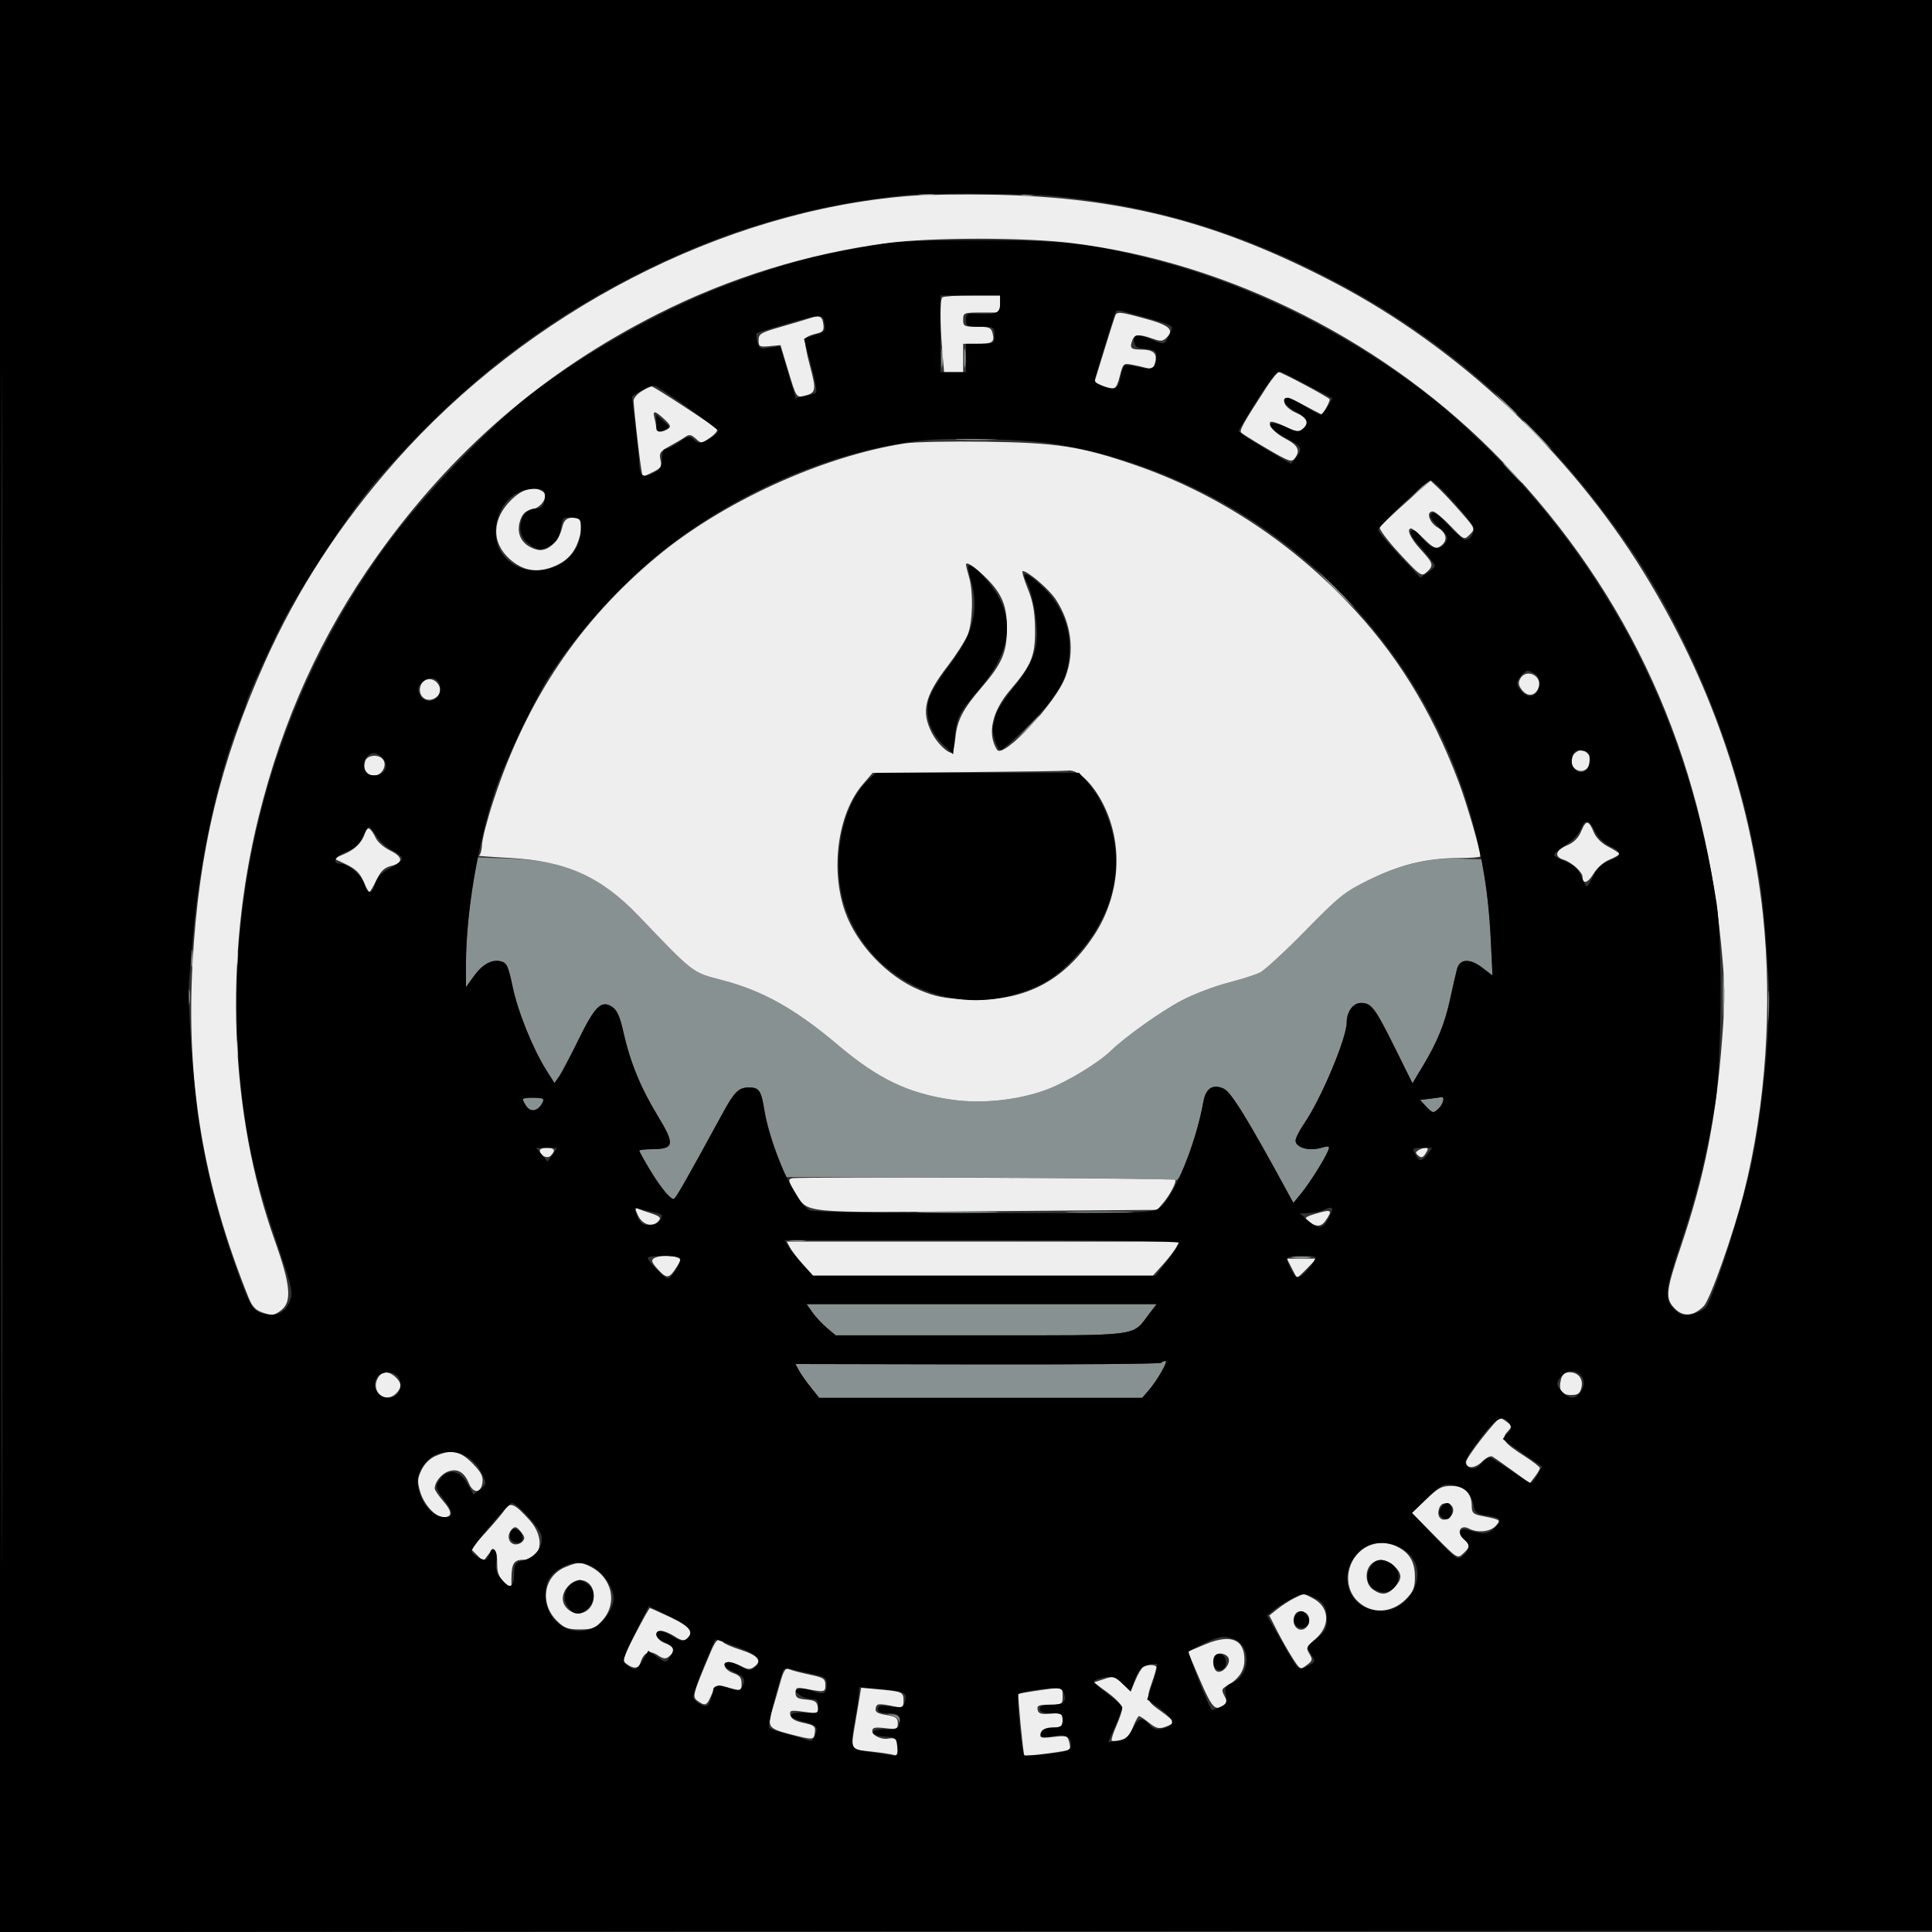 <svg xmlns="http://www.w3.org/2000/svg" width="680" height="680" viewBox="0 0 680 680" version="1.1"><rect x="0" y="0" width="680" height="680" fill="#333333" stroke="none"/><path d="M 323.750 68.706 C 324.988 68.944, 327.012 68.944, 328.250 68.706 C 329.488 68.467, 328.475 68.272, 326 68.272 C 323.525 68.272, 322.512 68.467, 323.750 68.706 M 359.762 68.707 C 361.006 68.946, 362.806 68.937, 363.762 68.687 C 364.718 68.437, 363.700 68.241, 361.500 68.252 C 359.300 68.263, 358.518 68.468, 359.762 68.707 M 331.300 126 C 331.300 129.025, 331.487 130.262, 331.716 128.750 C 331.945 127.237, 331.945 124.763, 331.716 123.250 C 331.487 121.737, 331.300 122.975, 331.300 126 M 339.300 126 C 339.300 129.025, 339.487 130.262, 339.716 128.750 C 339.945 127.237, 339.945 124.763, 339.716 123.250 C 339.487 121.737, 339.300 122.975, 339.300 126 M 529.500 142 C 531.648 144.200, 533.631 146, 533.906 146 C 534.181 146, 532.648 144.200, 530.500 142 C 528.352 139.800, 526.369 138, 526.094 138 C 525.819 138, 527.352 139.800, 529.500 142 M 540.500 153 C 543.209 155.750, 545.650 158, 545.925 158 C 546.200 158, 544.209 155.750, 541.500 153 C 538.791 150.250, 536.350 148, 536.075 148 C 535.800 148, 537.791 150.250, 540.500 153 M 337.789 154.741 C 341.248 154.937, 346.648 154.936, 349.789 154.738 C 352.930 154.540, 350.100 154.380, 343.500 154.382 C 336.900 154.384, 334.330 154.546, 337.789 154.741 M 532 166.500 C 533.866 168.425, 535.617 170, 535.892 170 C 536.167 170, 534.866 168.425, 533 166.500 C 531.134 164.575, 529.383 163, 529.108 163 C 528.833 163, 530.134 164.575, 532 166.500 M 498.946 172.750 L 495.500 176.500 499.250 173.054 C 501.313 171.158, 503 169.471, 503 169.304 C 503 168.540, 502.154 169.260, 498.946 172.750 M 469.500 207 C 473.320 210.850, 476.671 214, 476.946 214 C 477.221 214, 474.320 210.850, 470.500 207 C 466.680 203.150, 463.329 200, 463.054 200 C 462.779 200, 465.680 203.150, 469.500 207 M 361.453 256.250 L 357.500 260.500 361.750 256.547 C 365.702 252.871, 366.460 252, 365.703 252 C 365.540 252, 363.627 253.912, 361.453 256.250 M 167.103 307.147 C 165.391 315.618, 164.017 329.754, 164.008 338.988 L 164 347.476 166.564 343.873 C 169.703 339.461, 173.063 337.548, 176.262 338.351 C 178.381 338.883, 178.897 339.999, 180.451 347.405 C 182.296 356.197, 187.634 369.361, 192.394 376.858 L 195.161 381.215 196.771 378.916 C 197.657 377.651, 200.755 371.778, 203.655 365.863 C 209.427 354.091, 211.674 351.901, 215.446 354.373 C 217.162 355.497, 218.180 357.771, 219.398 363.194 C 221.788 373.843, 225.463 382.822, 231.491 392.741 C 237.630 402.842, 237.360 404.428, 229.494 404.474 C 227.026 404.488, 225.006 404.725, 225.006 405 C 225.005 405.275, 226.622 408.200, 228.598 411.500 C 232.309 417.698, 235.791 422, 237.097 422 C 237.756 422, 240.778 416.717, 254.598 391.403 C 258.488 384.278, 260.074 382.750, 263.578 382.750 C 267.207 382.750, 267.921 383.819, 269.073 390.972 C 269.632 394.446, 271.532 401.108, 273.295 405.776 L 276.500 414.263 344.760 414.475 C 382.303 414.591, 413.301 414.968, 413.645 415.312 C 415.291 416.957, 421.376 400.029, 423.562 387.723 C 424.401 382.996, 426.955 381.395, 430.769 383.205 C 433.303 384.407, 439.077 393.750, 452.362 418.146 L 455.224 423.402 458.047 419.951 C 461.062 416.265, 466.490 407.603, 467.537 404.807 C 468.095 403.315, 467.758 403.228, 464.694 404.074 C 460.569 405.213, 456 403.837, 456 401.455 C 456 400.578, 457.376 397.860, 459.058 395.415 C 464.973 386.818, 474 365.338, 474 359.859 C 474 356.078, 476.246 353, 479.006 353 C 482.681 353, 483.915 354.636, 490.992 368.891 L 497.144 381.282 500.694 375.391 C 505.927 366.706, 508.557 360.242, 510.454 351.397 C 511.385 347.053, 512.461 342.375, 512.844 341 C 513.839 337.429, 517.354 337.270, 521.717 340.598 L 525.324 343.349 524.629 329.925 C 524.246 322.541, 523.377 313.350, 522.697 309.500 L 521.460 302.500 513.857 302.210 C 503.226 301.805, 493.150 304.146, 482 309.610 C 473.243 313.902, 471.483 315.303, 459.500 327.529 C 452.350 334.824, 445.150 341.461, 443.500 342.278 C 441.850 343.094, 436.688 344.745, 432.030 345.945 C 427.371 347.146, 420.171 349.897, 416.030 352.059 C 408.816 355.825, 396.094 364.862, 390.942 369.878 C 386.620 374.087, 375.485 380.835, 368.561 383.441 C 358.675 387.162, 345.884 388.567, 335.328 387.090 C 319.781 384.915, 309.169 379.845, 294.869 367.762 C 279.794 355.023, 268.296 348.604, 253.916 344.898 C 243.641 342.250, 244.125 342.623, 224.874 322.480 C 211.480 308.464, 199.074 302.878, 179.842 302.204 L 168.184 301.795 167.103 307.147 M 67.286 337.500 C 67.294 340.250, 67.488 341.256, 67.718 339.736 C 67.947 338.216, 67.941 335.966, 67.704 334.736 C 67.467 333.506, 67.279 334.750, 67.286 337.500 M 83.252 337.500 C 83.263 339.700, 83.468 340.482, 83.707 339.238 C 83.946 337.994, 83.937 336.194, 83.687 335.238 C 83.437 334.282, 83.241 335.300, 83.252 337.500 M 606.382 350.500 C 606.384 357.100, 606.546 359.670, 606.741 356.211 C 606.937 352.752, 606.936 347.352, 606.738 344.211 C 606.540 341.070, 606.380 343.900, 606.382 350.500 M 622.349 354 C 622.349 358.675, 622.522 360.587, 622.732 358.250 C 622.943 355.913, 622.943 352.087, 622.732 349.750 C 622.522 347.413, 622.349 349.325, 622.349 354 M 66.272 351 C 66.272 353.475, 66.467 354.488, 66.706 353.250 C 66.944 352.012, 66.944 349.988, 66.706 348.750 C 66.467 347.512, 66.272 348.525, 66.272 351 M 83.272 369 C 83.272 371.475, 83.467 372.488, 83.706 371.250 C 83.944 370.012, 83.944 367.988, 83.706 366.750 C 83.467 365.512, 83.272 366.525, 83.272 369 M 184 386.937 C 184 387.311, 184.610 388.452, 185.355 389.471 C 186.899 391.583, 189.367 391.051, 190.846 388.287 C 191.712 386.670, 191.376 386.450, 187.912 386.359 C 185.760 386.303, 184 386.563, 184 386.937 M 503.143 386.731 L 499.785 387.143 502.066 389.570 C 504.202 391.843, 504.461 391.892, 506.173 390.344 C 507.973 388.714, 508.711 385.848, 507.250 386.160 C 506.837 386.248, 504.989 386.505, 503.143 386.731 M 325.250 426.747 C 331.712 426.921, 342.288 426.921, 348.750 426.747 C 355.212 426.573, 349.925 426.430, 337 426.430 C 324.075 426.430, 318.788 426.573, 325.250 426.747 M 377.250 426.746 C 382.613 426.925, 391.387 426.925, 396.750 426.746 C 402.113 426.566, 397.725 426.419, 387 426.419 C 376.275 426.419, 371.887 426.566, 377.250 426.746 M 278.264 436.718 C 279.784 436.947, 282.034 436.941, 283.264 436.704 C 284.494 436.467, 283.250 436.279, 280.500 436.286 C 277.750 436.294, 276.744 436.488, 278.264 436.718 M 455.250 442.716 C 456.762 442.945, 459.238 442.945, 460.750 442.716 C 462.262 442.487, 461.025 442.300, 458 442.300 C 454.975 442.300, 453.738 442.487, 455.250 442.716 M 285.944 461.921 C 287.088 463.528, 289.403 466.003, 291.089 467.421 L 294.153 470 345.172 470 C 402.370 470, 398.323 470.510, 404.405 462.536 L 407.102 459 345.483 459 L 283.864 459 285.944 461.921 M 408.663 479.671 C 408.294 480.039, 379.188 480.282, 343.982 480.210 L 279.972 480.079 281.148 482.289 C 281.795 483.505, 283.677 486.188, 285.330 488.250 L 288.335 492 345.174 492 L 402.013 492 404.158 489.533 C 407.253 485.974, 411.268 479, 410.223 479 C 409.734 479, 409.032 479.302, 408.663 479.671 M 313.688 603.714 C 314.892 603.938, 316.084 604.778, 316.337 605.580 C 316.628 606.505, 316.739 606.392, 316.640 605.270 C 316.538 604.122, 315.607 603.466, 313.991 603.404 C 311.939 603.324, 311.886 603.379, 313.688 603.714" stroke="none" fill="#889191" fill-rule="evenodd"/><path d="M 320 68.973 C 254.365 74.182, 185.749 109.628, 139.123 162.410 C 119.504 184.620, 104.593 207.586, 93.138 233.235 C 77.493 268.266, 70.018 299.288, 67.805 338.377 C 65.415 380.585, 71.436 416.781, 87.489 456.702 C 88.813 459.996, 89.940 461.155, 92.699 462.066 C 95.761 463.076, 96.562 462.970, 98.859 461.246 C 102.853 458.251, 102.324 452.329, 96.643 436.429 C 80.773 392.012, 78.708 337.201, 91.032 287.500 C 99.555 253.124, 113.075 223.365, 132.705 195.769 C 159.175 158.558, 191.355 130.789, 231.500 110.514 C 256.837 97.718, 284.396 89.205, 312.341 85.542 C 327.769 83.519, 360.547 83.510, 377.030 85.523 C 432.942 92.353, 488.788 120.688, 529 162.631 C 573.679 209.232, 599.208 265.501, 605.711 331.710 C 607.188 346.746, 607.243 351.021, 606.146 365.541 C 604.019 393.711, 599.997 413.938, 591.546 438.958 C 586.271 454.576, 586.036 457.127, 589.550 460.641 C 592.525 463.616, 596.111 463.278, 599.670 459.689 C 601.934 457.405, 610.295 433.732, 613.864 419.500 C 621.485 389.116, 623.881 354.035, 620.514 322.132 C 616.112 280.418, 601.686 239.024, 578.395 201.273 C 552.285 158.952, 513.174 122.285, 470 99.651 C 429.334 78.332, 395.169 69.475, 350 68.542 C 339.275 68.321, 325.775 68.514, 320 68.973 M 331.667 104.667 C 330.822 105.512, 330.813 113.488, 331.647 123.349 L 332.293 131 335.647 131 L 339 131 339 126 L 339 121 343.941 121 C 349.366 121, 350.184 120.420, 349.335 117.174 C 348.849 115.316, 348.056 115, 343.883 115 C 339.341 115, 339 114.825, 339 112.500 C 339 110.090, 339.233 110, 345.500 110 L 352 110 352 107 L 352 104 342.167 104 C 336.758 104, 332.033 104.300, 331.667 104.667 M 392.458 111.250 C 392.195 111.938, 390.452 117.450, 388.586 123.500 L 385.192 134.500 387.846 135.705 C 392.138 137.653, 392.909 137.247, 394.131 132.393 C 395.249 127.954, 395.405 127.806, 398.396 128.354 C 400.103 128.666, 402.492 129.212, 403.705 129.566 C 405.510 130.093, 406.033 129.718, 406.590 127.497 C 407.403 124.259, 405.948 123.037, 401.250 123.015 C 397.955 123, 397.515 122.428, 398.607 119.582 C 399.334 117.688, 401.217 117.587, 405.689 119.204 C 408.511 120.225, 409.268 120.160, 410.647 118.782 C 413.365 116.064, 411.575 114.471, 403.232 112.185 C 393.970 109.647, 393.101 109.571, 392.458 111.250 M 285 112.005 C 283.625 112.466, 279.012 113.844, 274.750 115.067 C 267.787 117.065, 267 117.541, 267 119.751 C 267 122.001, 267.327 122.179, 270.855 121.842 L 274.711 121.475 277.489 130.723 C 280.190 139.715, 280.340 139.954, 282.884 139.356 C 287.266 138.327, 287.426 137.528, 285.037 128.639 C 283.788 123.991, 283.049 119.730, 283.395 119.171 C 283.740 118.611, 285.394 117.853, 287.069 117.485 C 289.623 116.924, 290.065 116.399, 289.808 114.235 C 289.454 111.271, 288.504 110.830, 285 112.005 M 445.794 136.250 C 437.440 149.150, 436.124 151.524, 436.895 152.295 C 437.347 152.747, 441.493 155.327, 446.108 158.028 C 453.789 162.522, 454.608 162.794, 455.779 161.238 C 457.748 158.621, 456.836 156.692, 452.586 154.486 C 448.658 152.448, 446.073 149.594, 447.164 148.502 C 447.491 148.176, 449.811 148.906, 452.321 150.125 C 456.114 151.968, 457.146 152.124, 458.442 151.048 C 460.948 148.968, 460.256 147.005, 456.456 145.417 C 452.961 143.957, 451.104 141.562, 452.436 140.231 C 452.811 139.855, 455.642 140.887, 458.725 142.524 C 461.809 144.161, 464.630 145.624, 464.994 145.776 C 465.544 146.005, 468 141.730, 468 140.544 C 468 139.989, 451.146 131, 450.107 131 C 449.605 131, 447.664 133.363, 445.794 136.250 M 225.750 137.758 C 224.238 138.696, 223.004 140.147, 223.008 140.982 C 223.019 143.030, 224.851 159.589, 225.576 164.196 L 226.158 167.892 229.614 166.244 C 232.629 164.807, 232.993 164.246, 232.468 161.853 C 231.939 159.447, 232.335 158.855, 235.683 157.044 C 237.782 155.908, 240.261 154.440, 241.191 153.782 C 242.558 152.814, 243.269 152.933, 244.888 154.398 C 246.830 156.156, 246.990 156.143, 250.023 153.983 C 251.745 152.757, 252.782 151.421, 252.327 151.014 C 250.178 149.091, 230.126 136.003, 229.365 136.027 C 228.889 136.041, 227.262 136.820, 225.750 137.758 M 230.370 147.250 C 230.701 148.488, 230.979 150.063, 230.986 150.750 C 231.003 152.231, 232.900 152.353, 235 151.010 C 236.265 150.200, 236.077 149.655, 233.794 147.525 C 230.454 144.409, 229.590 144.339, 230.370 147.250 M 318.529 156.056 C 289.458 160.569, 254.275 176.642, 231.057 196.018 C 203.809 218.755, 185.446 246.154, 173.784 281.468 C 171.598 288.086, 169.740 295.185, 169.655 297.244 C 169.570 299.304, 169.050 301.066, 168.500 301.161 C 167.950 301.256, 172.900 301.627, 179.500 301.984 C 199.389 303.062, 211.580 308.569, 224.874 322.480 C 244.125 342.623, 243.641 342.250, 253.916 344.898 C 268.296 348.604, 279.794 355.023, 294.869 367.762 C 309.169 379.845, 319.781 384.915, 335.328 387.090 C 345.884 388.567, 358.675 387.162, 368.561 383.441 C 375.485 380.835, 386.620 374.087, 390.942 369.878 C 396.094 364.862, 408.816 355.825, 416.030 352.059 C 420.171 349.897, 427.371 347.146, 432.030 345.945 C 436.688 344.745, 441.850 343.094, 443.500 342.278 C 445.150 341.461, 452.350 334.824, 459.500 327.529 C 471.484 315.302, 473.242 313.902, 482 309.611 C 492.853 304.293, 502.116 302.042, 513.250 302.017 C 517.513 302.008, 521 301.737, 521 301.417 C 521 299.048, 516.268 282.787, 513.312 275 C 503.639 249.514, 491.330 229.705, 473.906 211.580 C 452.785 189.609, 427.152 173.137, 399.159 163.547 C 380.380 157.113, 372.147 155.837, 347 155.464 C 334.625 155.280, 321.813 155.547, 318.529 156.056 M 494.848 176.837 C 490.089 181.052, 485.957 185.020, 485.665 185.656 C 485.373 186.292, 488.536 190.473, 492.693 194.948 C 499.921 202.729, 500.332 203.009, 502.125 201.387 C 504.733 199.027, 504.543 198.313, 500 193.384 C 496.392 189.470, 494.845 186, 496.708 186 C 497.097 186, 499.134 187.678, 501.234 189.728 C 504.349 192.771, 505.369 193.258, 506.776 192.376 C 509.696 190.546, 509.377 187.654, 506.038 185.682 C 502.991 183.882, 501.807 180, 504.305 180 C 505.023 180, 507.794 182.279, 510.463 185.064 C 515.315 190.126, 515.317 190.127, 517.314 188.130 C 519.312 186.133, 519.311 186.130, 514.250 180.316 C 511.466 177.117, 507.908 173.302, 506.344 171.837 L 503.500 169.175 494.848 176.837 M 180.153 175.750 C 173.076 182.500, 172.815 190.996, 179.503 196.868 C 184.060 200.869, 188.832 201.718, 194.532 199.541 C 199.705 197.565, 202.564 194.333, 204.063 188.765 C 205.462 183.570, 204.716 181.783, 201.313 182.183 C 199.161 182.436, 198.443 183.208, 197.762 186 C 196.589 190.811, 192.511 194.345, 189.115 193.493 C 183.769 192.151, 181.409 187.993, 183.154 182.990 C 183.938 180.739, 185.033 179.743, 187.201 179.310 C 190.797 178.591, 193.256 174.407, 190.943 172.944 C 187.864 170.996, 184.115 171.971, 180.153 175.750 M 340 198.721 C 340 199.157, 340.471 201.085, 341.047 203.007 C 342.646 208.343, 342.397 219.115, 340.573 223.479 C 339.692 225.589, 336.530 230.507, 333.548 234.408 C 325.403 245.061, 324.137 250.428, 327.987 257.974 C 329.759 261.448, 333.346 265, 335.083 265 C 335.433 265, 335.976 262.517, 336.290 259.482 C 336.917 253.405, 338.972 249.520, 345.696 241.700 C 352.620 233.647, 354.359 229.619, 354.416 221.500 C 354.474 213.368, 352.755 209.093, 347.184 203.508 C 343.277 199.591, 340 197.408, 340 198.721 M 361.712 207.140 C 363.588 211.783, 364.219 215.257, 364.300 221.390 C 364.425 230.757, 363.048 234.149, 355.608 242.803 C 349.157 250.307, 347.375 258.311, 350.913 263.895 C 353.033 267.240, 371.533 247.538, 375.017 238.224 C 378.364 229.280, 377.094 219.274, 371.549 210.895 C 369.202 207.348, 361.771 201, 359.966 201 C 359.563 201, 360.348 203.763, 361.712 207.140 M 535.050 238.907 C 534.278 240.349, 534.455 241.340, 535.773 242.968 C 537.780 245.447, 540.577 244.909, 541.545 241.860 C 542.853 237.736, 537.081 235.112, 535.050 238.907 M 148.079 241.250 C 146.893 244.364, 149.373 247.167, 152.344 246.070 C 154.892 245.130, 155.651 242.490, 153.960 240.452 C 152.154 238.276, 149.051 238.697, 148.079 241.250 M 554.200 265.200 C 552.399 267.001, 552.754 269.798, 554.931 270.963 C 558.327 272.781, 561.562 267.962, 558.800 265.200 C 558.140 264.540, 557.105 264, 556.500 264 C 555.895 264, 554.860 264.540, 554.200 265.200 M 128.545 267.859 C 127.626 270.755, 128.977 273, 131.639 273 C 134.420 273, 136.423 269.311, 134.762 267.250 C 133.219 265.334, 129.222 265.726, 128.545 267.859 M 340.817 271.749 L 307.133 272.026 303.575 276.184 C 294.875 286.347, 292.178 306.126, 297.468 320.957 C 301.554 332.413, 312.250 343.677, 323.546 348.420 C 329.243 350.811, 332.330 351.419, 340.620 351.778 C 360.266 352.630, 374.029 345.711, 384.840 329.548 C 393.524 316.564, 395.386 300.185, 389.760 286.258 C 386.160 277.344, 379.851 270.533, 375.846 271.236 C 375.106 271.366, 359.342 271.597, 340.817 271.749 M 556.566 292.496 C 555.536 294.961, 553.973 296.531, 551.536 297.549 C 547.517 299.229, 546.922 301.538, 550.250 302.548 C 553.070 303.403, 557 306.936, 557 308.615 C 557 311.359, 558.907 310.824, 560.847 307.535 C 562.022 305.543, 564.399 303.442, 566.445 302.588 C 568.400 301.771, 570 300.863, 570 300.571 C 570 300.279, 568.264 299.155, 566.143 298.073 C 563.798 296.876, 561.787 294.901, 561.013 293.031 C 559.170 288.581, 558.248 288.470, 556.566 292.496 M 128.481 293.149 C 127.449 296.531, 125.048 298.949, 121.020 300.664 L 117.500 302.163 121.902 304.264 C 125.164 305.821, 126.718 307.351, 127.902 310.172 C 128.781 312.266, 129.725 313.968, 130 313.954 C 130.275 313.939, 131.400 312.045, 132.500 309.743 C 134.027 306.549, 135.269 305.368, 137.750 304.751 C 142.053 303.681, 141.862 301.587, 137.258 299.332 C 135.200 298.325, 133.002 296.450, 132.374 295.166 C 130.418 291.168, 129.268 290.572, 128.481 293.149 M 190 404.878 C 190 406.713, 192.598 408.002, 193.824 406.776 C 195.665 404.935, 195.219 404, 192.500 404 C 191.125 404, 190 404.395, 190 404.878 M 499.203 404.854 C 498.145 405.525, 498.152 405.881, 499.244 406.787 C 500.264 407.634, 500.872 407.435, 501.800 405.949 C 502.764 404.405, 502.756 404.003, 501.758 404.015 C 501.066 404.024, 499.916 404.401, 499.203 404.854 M 278.812 414.718 C 277.322 415.075, 277.431 415.632, 279.737 419.449 C 284.453 427.257, 280.282 426.835, 347.405 426.308 L 407.310 425.838 409.176 423.669 C 411.758 420.665, 414.259 415.925, 413.605 415.271 C 412.980 414.647, 281.365 414.107, 278.812 414.718 M 224.615 427.931 C 226.269 431.247, 229.845 432.097, 231.870 429.656 C 232.753 428.592, 232.206 428.058, 229.243 427.091 C 227.184 426.420, 224.956 425.643, 224.292 425.366 C 223.474 425.024, 223.578 425.852, 224.615 427.931 M 462.601 427.331 C 459.502 428.266, 458.989 428.732, 460.101 429.599 C 463.048 431.896, 464.931 431.937, 466.473 429.736 C 469.252 425.768, 468.770 425.469, 462.601 427.331 M 278.047 439.088 C 278.662 440.237, 280.755 442.937, 282.699 445.088 L 286.233 449 346 449 L 405.767 449 409.301 445.088 C 411.245 442.937, 413.338 440.237, 413.953 439.088 L 415.070 437 346 437 L 276.930 437 278.047 439.088 M 230.149 442.887 C 229.089 443.559, 229.412 444.416, 231.649 446.872 C 234.682 450.202, 235.551 450.066, 238.236 445.843 C 239.739 443.478, 239.755 443.120, 238.381 442.593 C 236.145 441.735, 231.717 441.893, 230.149 442.887 M 454.601 446.250 C 455.511 448.038, 456.340 449.606, 456.446 449.735 C 456.551 449.864, 458.157 448.402, 460.015 446.485 L 463.392 443 458.170 443 L 452.949 443 454.601 446.250 M 132.932 485.126 C 130.395 489.867, 135.678 494.179, 139.429 490.429 C 141.489 488.368, 141.414 486.684, 139.171 484.655 C 136.677 482.398, 134.297 482.577, 132.932 485.126 M 549.411 485.498 C 548.462 489.281, 549.568 491, 552.950 491 C 555.333 491, 556.094 490.475, 556.593 488.487 C 557.373 485.377, 555.555 483, 552.397 483 C 550.715 483, 549.858 483.717, 549.411 485.498 M 521.657 506.150 C 518.546 510.082, 516 513.859, 516 514.543 C 516 517.020, 519.111 516.980, 521.620 514.471 C 523.036 513.055, 524.645 512.272, 525.315 512.674 C 525.967 513.066, 529.191 515.334, 532.480 517.715 L 538.459 522.043 540.207 519.771 C 541.169 518.522, 541.966 517.157, 541.978 516.738 C 541.990 516.318, 539.618 514.451, 536.707 512.589 C 529.216 507.797, 528.265 506.470, 530.531 503.965 C 532.277 502.037, 532.273 501.918, 530.419 500.516 C 529.364 499.717, 528.233 499.049, 527.907 499.032 C 527.581 499.014, 524.768 502.217, 521.657 506.150 M 153.259 512.487 C 151.291 513.343, 149.358 515.278, 148.340 517.413 C 146.903 520.428, 146.841 521.524, 147.907 525.083 C 149.271 529.637, 153.273 534, 156.087 534 C 159.243 534, 159.240 532.037, 156.077 528.435 C 154.385 526.508, 153 524.466, 153 523.899 C 153 521.725, 155.225 518.865, 157.626 517.952 C 160.901 516.707, 163.370 518.064, 165.003 522.008 C 166.585 525.826, 169.366 525.645, 169.821 521.695 C 170.068 519.546, 169.235 518, 166.189 514.953 C 161.840 510.604, 158.886 510.041, 153.259 512.487 M 501.923 527.750 L 496.994 532.500 504.975 540.595 C 512.869 548.601, 512.978 548.669, 514.978 546.806 C 517.499 544.458, 517.502 543.764, 515.004 541.503 C 512.469 539.210, 514.088 536.442, 517.039 538.021 C 519.992 539.601, 524.555 539.149, 526.418 537.091 C 528.353 534.952, 528.298 534.914, 521.250 533.495 C 518.548 532.951, 518 532.386, 518 530.143 C 518 525.565, 515.439 523, 510.869 523 C 507.434 523, 506.136 523.689, 501.923 527.750 M 177.707 531.324 C 176.884 532.581, 173.842 536.201, 170.947 539.368 L 165.683 545.127 167.886 547.314 L 170.088 549.500 171.833 547.205 C 174.057 544.277, 175 545.256, 175 550.492 C 175 553.636, 175.611 555.225, 177.500 557 L 180 559.349 180 555.756 C 180 550.476, 180.863 549, 183.952 549 C 190.741 549, 192.052 541.277, 186.336 534.950 C 181.132 529.190, 179.543 528.522, 177.707 531.324 M 506.487 531.042 C 505.571 533.928, 507.455 535.833, 509.778 534.369 C 512.249 532.810, 511.972 529.567, 509.336 529.192 C 507.839 528.978, 506.961 529.549, 506.487 531.042 M 180.250 538.150 C 178.478 539.922, 178.701 542.671, 180.678 543.430 C 181.600 543.784, 182.971 543.458, 183.724 542.705 C 184.882 541.546, 184.816 540.995, 183.296 539.118 C 181.859 537.343, 181.250 537.150, 180.250 538.150 M 480.893 544.497 C 473.955 548.268, 472.305 558.032, 477.695 563.422 C 482.501 568.228, 489.868 567.938, 494.948 562.742 C 497.454 560.179, 498 558.799, 498 555.033 C 498 549.830, 496.198 546.671, 491.989 544.494 C 488.405 542.641, 484.306 542.642, 480.893 544.497 M 482.571 550.571 C 480.239 552.904, 480.583 557.595, 483.223 559.443 C 486.291 561.593, 488.281 561.395, 490.826 558.686 C 493.605 555.727, 493.571 553.885, 490.686 551.174 C 487.960 548.614, 484.767 548.376, 482.571 550.571 M 198.949 551.579 C 191.339 554.743, 189.817 564.278, 195.945 570.407 C 198.588 573.050, 199.775 573.500, 204.101 573.500 C 208.556 573.500, 209.515 573.108, 212.082 570.234 C 217.435 564.243, 215.486 555.371, 207.961 551.480 C 204.481 549.680, 203.490 549.691, 198.949 551.579 M 200.039 558.189 C 197.509 560.904, 197.425 564.170, 199.829 566.345 C 203.614 569.770, 209 567.067, 209 561.743 C 209 556.367, 203.696 554.263, 200.039 558.189 M 455.500 562.531 C 453.850 563.347, 451.209 565.047, 449.632 566.308 L 446.764 568.600 449.378 573.759 C 450.816 576.597, 453.259 580.916, 454.807 583.357 C 457.587 587.741, 457.649 587.773, 459.921 586.060 C 461.984 584.504, 462.080 584.095, 460.860 582.084 C 459.613 580.028, 459.768 579.615, 462.737 577.108 C 468.409 572.320, 468.081 565.645, 462.020 562.510 C 458.541 560.711, 459.179 560.709, 455.500 562.531 M 223.564 575.189 C 219.093 583.808, 218.909 584.460, 220.590 585.689 C 223.101 587.526, 224.763 587.322, 225.471 585.090 C 226.597 581.544, 228.600 580.692, 231.438 582.551 C 233.513 583.911, 234.299 583.997, 235.505 582.996 C 237.796 581.095, 237.300 579.552, 234 578.306 C 230.771 577.087, 229.872 573.996, 232.750 574.007 C 233.713 574.010, 235.829 574.889, 237.454 575.960 C 239.623 577.390, 240.751 577.621, 241.704 576.831 C 244.471 574.534, 242.946 572.493, 236.041 569.250 C 232.236 567.462, 228.944 566, 228.727 566 C 228.509 566, 226.186 570.135, 223.564 575.189 M 455.483 569.053 C 454.502 572.146, 457.260 574.859, 459.498 573.002 C 461.724 571.154, 461.007 567.572, 458.336 567.192 C 456.836 566.978, 455.960 567.550, 455.483 569.053 M 424.302 578.716 L 418.103 581.311 419.409 584.405 C 426.780 601.871, 427.189 602.433, 430.853 600.112 C 431.955 599.414, 431.974 598.820, 430.957 596.920 C 429.883 594.912, 429.965 594.441, 431.545 593.543 C 435.974 591.028, 438 588.096, 438 584.200 C 438 576.943, 433.164 575.006, 424.302 578.716 M 250.434 580.750 C 243.720 596.562, 243.546 597.195, 245.527 598.644 C 248.249 600.634, 248.816 600.375, 250.485 596.383 C 251.751 593.352, 252.361 592.867, 254.248 593.391 C 261.268 595.339, 261 595.372, 261 592.556 C 261 590.499, 260.320 589.659, 258 588.850 C 254.882 587.763, 253.841 585, 256.550 585 C 257.402 585, 259.367 585.656, 260.917 586.457 C 263.259 587.668, 264.038 587.693, 265.530 586.602 C 268.335 584.551, 266.722 582.593, 260.649 580.679 C 257.580 579.711, 254.801 578.487, 254.475 577.960 C 253.336 576.116, 252.015 577.028, 250.434 580.750 M 427.667 582.667 C 426.461 583.872, 426.971 587.775, 428.406 588.326 C 430.315 589.058, 433.202 585.690, 432.417 583.645 C 431.786 582, 428.923 581.410, 427.667 582.667 M 402.362 586.765 C 401.737 587.169, 400.490 589.263, 399.593 591.419 L 397.961 595.337 395.066 592.563 C 392.367 589.977, 391.926 589.869, 388.570 590.977 L 384.970 592.165 389.970 595.833 C 392.720 597.850, 394.976 600.230, 394.985 601.123 C 394.993 602.015, 394.062 604.865, 392.916 607.456 C 391.770 610.047, 391.042 612.376, 391.298 612.632 C 391.555 612.888, 393.004 612.786, 394.518 612.406 C 396.500 611.909, 397.698 610.633, 398.788 607.857 C 399.622 605.736, 400.573 604.002, 400.902 604.005 C 401.231 604.008, 402.833 605.076, 404.461 606.379 C 406.922 608.348, 407.894 608.584, 410.211 607.777 C 411.745 607.242, 413 606.485, 413 606.095 C 413 605.704, 410.975 603.958, 408.500 602.213 C 403.516 598.700, 403.343 598.112, 405.500 592 C 406.325 589.662, 407 587.355, 407 586.874 C 407 585.816, 403.943 585.745, 402.362 586.765 M 274.485 592.663 C 273.594 595.874, 272.445 599.805, 271.932 601.399 C 269.927 607.637, 270.433 608.411, 277.750 610.296 C 286.370 612.517, 286.443 612.512, 286.802 609.684 C 287.064 607.614, 286.548 607.189, 282.815 606.401 C 279.871 605.780, 278.415 604.915, 278.169 603.642 C 277.845 601.957, 278.288 601.852, 282.989 602.499 C 288.020 603.190, 288.157 603.144, 287.833 600.855 C 287.561 598.929, 286.817 598.443, 283.750 598.190 C 280.724 597.939, 280 597.480, 280 595.809 C 280 594.014, 280.432 593.820, 283.250 594.352 C 290.278 595.679, 290.500 595.639, 290.500 593.041 C 290.500 590.868, 289.861 590.447, 285 589.421 C 281.975 588.782, 278.736 587.937, 277.803 587.543 C 276.403 586.952, 275.823 587.848, 274.485 592.663 M 302.558 597.270 C 302.269 599.046, 301.575 603.170, 301.016 606.434 C 299.368 616.055, 299.156 615.677, 306.674 616.482 C 310.345 616.875, 313.945 617.425, 314.674 617.705 C 315.600 618.060, 316 617.276, 316 615.107 C 316 612.250, 315.130 611.449, 312.564 611.943 C 310.323 612.375, 307 610.827, 307 609.351 C 307 608.033, 307.819 607.832, 311.500 608.247 C 315.650 608.715, 316 608.579, 316 606.505 C 316 604.648, 315.291 604.142, 311.931 603.605 C 308.781 603.101, 307.943 602.564, 308.219 601.227 C 308.574 599.512, 309.104 599.471, 315.250 600.684 C 317.694 601.167, 318 600.932, 318 598.582 C 318 595.532, 317.628 595.362, 309.292 594.604 L 303.083 594.039 302.558 597.270 M 364.601 595.105 C 361.356 595.578, 358.591 596.086, 358.457 596.233 C 358.123 596.598, 360.133 617.412, 360.545 617.854 C 360.938 618.276, 376.002 616.331, 376.545 615.788 C 376.752 615.582, 376.647 614.365, 376.312 613.085 C 375.750 610.937, 375.322 610.802, 370.786 611.339 C 366.510 611.845, 365.911 611.698, 366.193 610.211 C 366.416 609.032, 367.679 608.404, 370.258 608.190 C 373.511 607.920, 374 607.549, 374 605.354 C 374 602.998, 373.715 602.851, 369.772 603.164 C 366.379 603.434, 365.475 603.154, 365.198 601.750 C 364.910 600.288, 365.606 600, 369.427 600 C 373.841 600, 374 599.896, 374 597 C 374 593.667, 374.191 593.705, 364.601 595.105" stroke="none" fill="#eee" fill-rule="evenodd"/><path d="M -0 340.001 L -0 680.003 340.250 679.751 L 680.500 679.500 680.751 339.750 L 681.003 0 340.501 0 L 0 0 -0 340.001 M 0.494 340.500 C 0.494 527.500, 0.609 604.149, 0.750 510.831 C 0.891 417.513, 0.891 264.513, 0.750 170.831 C 0.609 77.149, 0.494 153.500, 0.494 340.500 M 319 68.662 C 287.065 71.786, 256.639 80.521, 227.500 94.931 C 190.388 113.285, 162.031 135.466, 132.441 169.290 C 123.951 178.995, 106.184 205.851, 99.223 219.500 C 95.430 226.938, 87 245.475, 87 246.377 C 87 246.743, 85.461 250.982, 83.580 255.796 C 76.657 273.511, 70.161 303.737, 68.060 328 C 67.465 334.875, 66.789 342.525, 66.559 345 C 65.898 352.074, 67.907 381.228, 70.016 395.174 C 72.465 411.374, 76.783 428.438, 82.537 444.659 C 88.013 460.097, 88.999 461.722, 93.387 462.545 C 97.703 463.354, 100.374 461.924, 102.035 457.916 C 103.249 454.985, 102.933 453.547, 97.696 438.128 C 91.933 421.163, 89.066 410.572, 87.101 399 C 74.800 326.540, 92.523 251.393, 135.919 192 C 148.458 174.840, 171.604 150.631, 186.511 139.087 C 206.446 123.648, 234.314 108.137, 257.365 99.648 C 274.932 93.178, 285.089 90.365, 301.973 87.291 C 315.250 84.875, 318.824 84.641, 343.500 84.574 C 373.944 84.491, 383.736 85.574, 406.846 91.579 C 441.553 100.599, 477.189 118.617, 505.979 141.702 C 510.642 145.441, 519.494 153.587, 525.650 159.805 C 568.405 202.986, 594.599 255.745, 604.190 318 C 606.260 331.432, 605.941 374.762, 603.672 388.500 C 600.656 406.758, 597.261 420.515, 591.588 437.458 C 585.824 454.674, 585.594 457.330, 589.546 461.043 C 591.402 462.787, 592.597 463.111, 595.307 462.602 C 597.187 462.249, 599.438 461.174, 600.309 460.211 C 603.080 457.149, 613.823 422.992, 616.923 407.386 C 620.671 388.523, 623.356 358.919, 622.537 345.500 C 620.841 317.706, 619.923 310.274, 615.926 292 C 608.199 256.670, 591.691 218.484, 572.046 190.500 C 543.547 149.902, 509.101 119.307, 468.010 98.094 C 435.654 81.391, 405.949 72.477, 371.144 69.027 C 361.665 68.087, 327.335 67.847, 319 68.662 M 331 117.500 L 331 131 335.500 131 L 340 131 340 126 L 340 121 345 121 C 349.889 121, 350 120.933, 350 118 C 350 115.067, 349.889 115, 345 115 C 340.386 115, 340 114.814, 340 112.595 C 340 110.396, 340.364 110.209, 344.250 110.422 C 350.686 110.773, 352 110.173, 352 106.883 L 352 104 341.500 104 L 331 104 331 117.500 M 392.713 109.709 C 392.346 110.346, 387.512 125.853, 385.402 133.160 C 385.056 134.359, 385.899 135.142, 388.442 135.981 C 392.785 137.414, 393.600 136.946, 394.425 132.546 C 394.784 130.634, 395.425 128.856, 395.849 128.593 C 396.273 128.331, 398.551 128.606, 400.910 129.205 C 405.625 130.402, 406.955 129.549, 406.985 125.310 C 406.997 123.499, 406.353 123.067, 403.250 122.810 C 400.238 122.561, 399.437 122.057, 399.180 120.250 C 398.799 117.566, 400.284 117.385, 405.346 119.500 C 409.965 121.430, 409.692 121.497, 411.506 117.987 C 413.035 115.031, 413.012 114.955, 410.282 113.913 C 408.752 113.329, 405.037 112.209, 402.028 111.423 C 399.018 110.637, 395.793 109.752, 394.862 109.456 C 393.930 109.160, 392.963 109.274, 392.713 109.709 M 276.647 114.042 C 271.228 115.598, 266.594 117.073, 266.349 117.318 C 266.103 117.563, 266.198 118.940, 266.558 120.377 C 267.155 122.754, 267.547 122.936, 270.900 122.400 L 274.587 121.810 277.331 130.977 L 280.074 140.143 283.287 139.466 C 285.054 139.094, 286.824 138.491, 287.219 138.126 C 287.614 137.761, 286.827 133.424, 285.469 128.488 C 284.111 123.552, 283 119.416, 283 119.297 C 283 119.178, 284.715 118.566, 286.812 117.938 C 290.258 116.906, 290.583 116.518, 290.198 113.898 C 289.681 110.374, 289.404 110.377, 276.647 114.042 M 442.634 140.546 C 438.985 146.257, 436 151.287, 436 151.725 C 436 152.163, 440.134 154.937, 445.186 157.890 L 454.372 163.259 456.219 160.978 C 458.681 157.938, 458.252 157.139, 452.523 154.091 C 444.806 149.986, 445.602 146.935, 453.418 150.662 C 456.283 152.028, 457.180 152.096, 458.452 151.040 C 460.943 148.973, 460.269 147.279, 456 144.880 C 452.130 142.705, 450.636 140, 453.304 140 C 454.022 140, 456.737 141.350, 459.339 143 C 461.941 144.650, 464.407 146, 464.819 146 C 465.231 146, 466.338 144.698, 467.277 143.108 L 468.986 140.215 460.743 135.858 C 456.209 133.461, 451.773 131.199, 450.884 130.832 C 449.642 130.318, 447.734 132.566, 442.634 140.546 M 225.937 137.337 L 222.417 139.500 223.642 150 C 224.316 155.775, 224.904 161.625, 224.949 163 C 225.096 167.512, 226.322 168.402, 229.867 166.569 C 232.466 165.225, 233 164.356, 233 161.474 C 233 159.321, 233.486 158, 234.278 158 C 234.981 158, 237.119 156.919, 239.028 155.599 C 242.235 153.381, 242.637 153.320, 244.300 154.799 C 245.956 156.272, 246.380 156.250, 249.576 154.529 C 251.488 153.499, 252.891 152.173, 252.694 151.582 C 252.383 150.648, 235.171 138.303, 230.978 136.007 C 229.988 135.465, 228.228 135.929, 225.937 137.337 M 231 149.007 C 231 152.122, 231.316 152.327, 234.296 151.150 C 235.931 150.505, 235.863 150.242, 233.546 148.227 L 231 146.013 231 149.007 M 324.254 155.057 C 295.079 158.372, 263.320 171.382, 237.500 190.595 C 222.002 202.127, 206.661 218.345, 194.732 235.807 C 189.236 243.853, 177.603 268.057, 174.109 278.717 C 168.192 296.770, 164 321.850, 164 339.199 L 164 347.476 166.564 343.873 C 169.703 339.461, 173.063 337.548, 176.262 338.351 C 178.381 338.883, 178.897 339.999, 180.451 347.405 C 182.296 356.197, 187.634 369.361, 192.394 376.858 L 195.161 381.215 196.771 378.916 C 197.657 377.651, 200.755 371.778, 203.655 365.863 C 209.427 354.091, 211.674 351.901, 215.446 354.373 C 217.162 355.497, 218.180 357.771, 219.398 363.194 C 221.788 373.843, 225.463 382.822, 231.491 392.741 C 237.630 402.842, 237.360 404.428, 229.494 404.474 C 227.026 404.488, 225.006 404.725, 225.006 405 C 225.005 405.275, 226.622 408.200, 228.598 411.500 C 232.309 417.698, 235.791 422, 237.097 422 C 237.756 422, 240.778 416.717, 254.598 391.403 C 258.488 384.278, 260.074 382.750, 263.578 382.750 C 267.209 382.750, 267.921 383.818, 269.078 391.007 C 271.167 403.975, 279.946 423.295, 284.972 425.985 C 286.194 426.639, 308.006 427, 346.299 427 C 404.694 427, 405.776 426.964, 408.336 424.951 C 413.319 421.031, 420.966 402.334, 423.562 387.723 C 424.401 382.996, 426.955 381.395, 430.769 383.205 C 433.303 384.407, 439.077 393.750, 452.362 418.146 L 455.224 423.402 458.047 419.951 C 461.062 416.265, 466.490 407.603, 467.537 404.807 C 468.095 403.315, 467.758 403.228, 464.694 404.074 C 460.569 405.213, 456 403.837, 456 401.455 C 456 400.578, 457.376 397.860, 459.058 395.415 C 464.973 386.818, 474 365.338, 474 359.859 C 474 356.078, 476.246 353, 479.006 353 C 482.681 353, 483.915 354.636, 490.992 368.891 L 497.144 381.282 500.694 375.391 C 505.927 366.706, 508.557 360.242, 510.454 351.397 C 511.385 347.053, 512.461 342.375, 512.844 341 C 513.838 337.430, 517.354 337.270, 521.714 340.595 L 525.317 343.344 524.718 330.422 C 522.511 282.831, 503.610 240.062, 470.148 206.940 C 443.248 180.314, 408.733 162.529, 372 156.365 C 361.207 154.553, 335.004 153.836, 324.254 155.057 M 493.740 177.296 C 488.921 181.808, 485.006 185.950, 485.038 186.500 C 485.071 187.050, 488.420 191.059, 492.481 195.409 L 499.865 203.318 502.433 201.636 C 503.845 200.711, 505 199.563, 505 199.085 C 505 198.607, 502.910 195.892, 500.357 193.052 C 497.168 189.505, 496.036 187.564, 496.744 186.856 C 497.452 186.148, 498.672 186.949, 500.638 189.412 C 503.834 193.419, 506.887 194.013, 508.772 190.994 C 509.878 189.223, 509.596 188.573, 506.368 185.438 C 503.652 182.800, 503.003 181.597, 503.842 180.758 C 504.681 179.919, 506.196 180.962, 509.738 184.815 C 512.360 187.667, 515.012 190, 515.630 190 C 517.705 190, 519.342 187.075, 518.392 185.065 C 517.018 182.157, 504.876 168.994, 503.616 169.046 C 503.002 169.072, 498.558 172.784, 493.740 177.296 M 181.387 173.906 C 174.608 178.039, 172.266 188.789, 176.795 194.977 C 184.866 206.002, 204.128 200.296, 204.410 186.797 C 204.497 182.664, 204.377 182.488, 201.272 182.188 C 198.189 181.891, 198.013 182.064, 197.378 186.041 C 196.871 189.211, 195.999 190.638, 193.725 192.021 C 190.443 194.017, 188.643 193.731, 185.250 190.677 C 181.170 187.004, 183.424 179, 188.538 179 C 190.274 179, 191.136 178.307, 191.575 176.557 C 191.912 175.213, 191.894 173.638, 191.535 173.057 C 190.489 171.364, 184.770 171.843, 181.387 173.906 M 341.598 203.659 C 344.877 214.555, 342.682 223.223, 333.704 234.832 C 330.585 238.865, 327.558 243.927, 326.978 246.082 C 325.483 251.634, 327.273 257.493, 331.823 261.940 L 335.466 265.500 336.061 259.500 C 336.770 252.343, 337.445 250.969, 343.996 243.357 C 354.728 230.886, 357.080 220.429, 351.470 210.123 C 348.782 205.183, 342.997 199, 341.063 199 C 340.586 199, 340.827 201.097, 341.598 203.659 M 361.353 204.750 C 363.333 208.628, 365.004 217.179, 364.978 223.299 C 364.951 229.767, 362.724 234.676, 356.126 242.812 C 353.310 246.283, 350.743 250.333, 350.420 251.812 C 350.097 253.290, 349.673 255.029, 349.476 255.675 C 348.903 257.568, 350.993 264, 352.182 264 C 352.781 264, 357.254 260.016, 362.123 255.147 C 373.132 244.138, 376.488 237.749, 376.430 227.910 C 376.382 219.642, 372.907 212.013, 366.502 206.108 C 361.283 201.298, 359.327 200.782, 361.353 204.750 M 535.571 237.571 C 534.707 238.436, 534 239.754, 534 240.500 C 534 242.193, 536.727 245, 538.371 245 C 542.008 245, 543.331 238.783, 540.066 237.035 C 537.564 235.696, 537.431 235.712, 535.571 237.571 M 148.966 239.827 C 147.365 241.123, 146.935 242.220, 147.424 243.761 C 148.883 248.357, 155 247.268, 155 242.413 C 155 238.961, 151.753 237.570, 148.966 239.827 M 553.405 266.522 C 552.948 268.345, 553.254 269.683, 554.389 270.818 C 556.680 273.109, 559.500 271.218, 559.500 267.391 C 559.500 264.990, 559.040 264.447, 556.785 264.187 C 554.563 263.931, 553.949 264.355, 553.405 266.522 M 129.046 266.445 C 127.135 268.747, 128.156 272.451, 130.805 272.827 C 135.228 273.454, 137.459 269.602, 134.429 266.571 C 132.470 264.613, 130.603 264.569, 129.046 266.445 M 305.800 274.310 C 295.903 283.482, 292.185 304.728, 297.765 320.216 C 306.433 344.273, 333.052 357.463, 357.645 349.888 C 367.200 346.945, 372.044 343.850, 379.034 336.221 C 389.735 324.544, 394.500 310.270, 392.244 296.656 C 390.911 288.607, 387.446 280.717, 383.045 275.704 L 379.793 272 344.042 272 L 308.292 272 305.800 274.310 M 556.339 291.912 C 555.735 293.514, 553.388 295.993, 551.120 297.424 C 548.854 298.855, 547 300.401, 547 300.861 C 547 301.321, 548.809 302.407, 551.021 303.276 C 554.001 304.447, 555.428 305.780, 556.534 308.428 C 557.355 310.392, 558.237 312, 558.493 312 C 558.750 312, 559.861 310.232, 560.964 308.070 C 562.365 305.324, 564.027 303.758, 566.484 302.869 C 570.933 301.261, 570.934 299.816, 566.489 297.696 C 564.357 296.679, 562.321 294.643, 561.304 292.511 C 559.266 288.237, 557.794 288.059, 556.339 291.912 M 127.658 294.591 C 126.442 297.142, 124.794 298.635, 121.973 299.743 C 117.843 301.365, 116.575 304, 119.923 304 C 122.587 304, 127.651 308.474, 128.410 311.497 C 129.137 314.394, 130.818 314.791, 131.604 312.250 C 132.714 308.656, 133.775 307.447, 137.588 305.433 C 139.740 304.296, 141.500 302.832, 141.500 302.179 C 141.500 301.527, 139.927 300.207, 138.005 299.247 C 136.083 298.286, 133.608 296.055, 132.505 294.289 C 131.402 292.522, 130.246 291.060, 129.935 291.039 C 129.625 291.017, 128.600 292.616, 127.658 294.591 M 184 386.937 C 184 387.311, 184.610 388.452, 185.355 389.471 C 186.899 391.583, 189.367 391.051, 190.846 388.287 C 191.712 386.670, 191.376 386.450, 187.912 386.359 C 185.760 386.303, 184 386.563, 184 386.937 M 503.143 386.731 L 499.785 387.143 502.066 389.570 C 504.202 391.843, 504.461 391.892, 506.173 390.344 C 507.973 388.714, 508.711 385.848, 507.250 386.160 C 506.837 386.248, 504.989 386.505, 503.143 386.731 M 190.584 406.250 C 191.626 407.488, 192.535 408.627, 192.604 408.781 C 192.673 408.936, 193.475 407.923, 194.388 406.531 L 196.046 404 192.368 404 L 188.690 404 190.584 406.250 M 497.970 405.944 C 499.563 408.920, 500.344 409.002, 502.297 406.397 L 504.093 404 500.512 404 C 497.274 404, 497.030 404.187, 497.970 405.944 M 224.267 427.896 C 225.380 430.846, 226.605 431.513, 230 431.019 C 231.437 430.809, 232.952 429.207, 232.985 427.863 C 232.993 427.513, 231.762 426.993, 230.250 426.707 C 228.738 426.421, 226.509 425.873, 225.298 425.489 C 223.199 424.825, 223.151 424.939, 224.267 427.896 M 465.500 426 C 464.400 426.473, 462.150 426.905, 460.500 426.961 L 457.500 427.063 460.306 429.532 C 463.971 432.756, 465.615 432.646, 467.474 429.050 C 469.737 424.674, 469.487 424.287, 465.500 426 M 277.810 439.158 C 278.739 440.621, 280.973 443.433, 282.774 445.408 L 286.049 449 346.403 449 L 406.757 449 410.878 443.658 C 413.145 440.719, 415 437.907, 415 437.408 C 415 436.873, 386.475 436.500, 345.560 436.500 L 276.120 436.500 277.810 439.158 M 228.005 442.750 C 228.012 443.887, 233.965 450, 235.065 450 C 236.345 450, 240.037 443.869, 239.389 442.821 C 238.754 441.793, 227.998 441.727, 228.005 442.750 M 453 443.050 C 453 443.627, 453.690 445.435, 454.534 447.066 C 455.788 449.491, 456.402 449.855, 457.893 449.057 C 459.573 448.158, 463 443.782, 463 442.535 C 463 442.241, 460.750 442, 458 442 C 455.176 442, 453 442.457, 453 443.050 M 285.944 461.921 C 287.088 463.528, 289.403 466.003, 291.089 467.421 L 294.153 470 345.172 470 C 402.370 470, 398.323 470.510, 404.405 462.536 L 407.102 459 345.483 459 L 283.864 459 285.944 461.921 M 408.663 479.671 C 408.294 480.039, 379.188 480.282, 343.982 480.210 L 279.972 480.079 281.148 482.289 C 281.795 483.505, 283.677 486.188, 285.330 488.250 L 288.335 492 345.174 492 L 402.013 492 404.158 489.533 C 407.253 485.974, 411.268 479, 410.223 479 C 409.734 479, 409.032 479.302, 408.663 479.671 M 549.926 484.074 C 547.496 486.504, 547.508 487.508, 550 490 C 552.653 492.653, 554.611 492.523, 556.548 489.567 C 559.630 484.864, 553.894 480.106, 549.926 484.074 M 133.200 484.200 C 130.395 487.005, 132.508 492, 136.500 492 C 139.180 492, 141 490.180, 141 487.500 C 141 484.820, 139.180 483, 136.500 483 C 135.345 483, 133.860 483.540, 133.200 484.200 M 520.748 506.665 C 516.266 512.606, 515.244 514.589, 516.120 515.645 C 517.692 517.538, 519.387 517.335, 521.500 515 C 522.495 513.900, 523.740 513, 524.266 513 C 524.791 513, 528.118 515.025, 531.659 517.500 C 535.199 519.975, 538.412 521.997, 538.798 521.994 C 539.184 521.990, 540.240 520.687, 541.144 519.098 L 542.788 516.208 535.894 511.498 C 532.102 508.907, 529 506.642, 529 506.465 C 529 506.288, 529.755 505.388, 530.678 504.465 C 531.925 503.218, 532.091 502.366, 531.326 501.144 C 529.091 497.577, 526.639 498.857, 520.748 506.665 M 153.388 511.980 C 150.223 513.259, 147 517.893, 147 521.167 C 147 527.764, 151.725 534, 156.723 534 C 159.802 534, 159.587 532.014, 156.023 527.529 C 153.793 524.722, 153.277 523.350, 153.968 522.059 C 156.836 516.701, 161.495 516.801, 164.566 522.288 L 166.686 526.075 169.025 524.181 C 171.323 522.320, 171.334 522.224, 169.660 518.696 C 166.580 512.205, 159.779 509.398, 153.388 511.980 M 502.303 527.313 L 496.913 532.500 504.959 540.903 C 512.838 549.132, 513.046 549.268, 515.002 547.498 C 517.385 545.342, 517.535 543.689, 515.500 542 C 513.100 540.008, 513.592 537.651, 516.250 538.407 C 522.379 540.153, 523.532 540.107, 525.750 538.030 C 528.962 535.021, 528.579 534.209, 523.593 533.462 C 519.596 532.862, 519.128 532.496, 518.573 529.538 C 517.810 525.468, 515.490 523.332, 511.096 522.652 C 508.048 522.181, 507.130 522.668, 502.303 527.313 M 172.656 536.888 C 168.995 541.226, 166 545.260, 166 545.852 C 166 546.959, 169.124 549, 170.818 549 C 171.340 549, 172.014 548.055, 172.316 546.899 C 173.228 543.412, 175.294 545.801, 174.673 549.625 C 174.242 552.287, 174.671 553.644, 176.711 556.068 C 179.653 559.565, 180.959 558.713, 180.985 553.279 C 180.998 550.504, 181.441 549.943, 184.175 549.234 C 188.542 548.103, 191.471 544.014, 190.549 540.337 C 189.877 537.662, 181.924 529, 180.139 529 C 179.684 529, 176.317 532.549, 172.656 536.888 M 507.056 530.895 C 506.308 532.294, 506.418 533.102, 507.477 533.981 C 509.404 535.580, 511 534.429, 511 531.441 C 511 528.504, 508.520 528.160, 507.056 530.895 M 179.773 539.201 C 178.989 541.330, 180.035 543, 182.153 543 C 183.638 543, 184.059 542.435, 183.820 540.760 C 183.466 538.284, 180.528 537.152, 179.773 539.201 M 479.615 545.088 C 469.787 552.819, 474.052 567.010, 486.200 566.996 C 495.046 566.986, 501.742 556.570, 497.647 549.190 C 494.328 543.209, 484.769 541.034, 479.615 545.088 M 482.413 551.493 C 480.298 554.720, 481.214 558.321, 484.533 559.833 C 491.094 562.823, 495.487 553.472, 489.122 550.065 C 486.014 548.402, 484.183 548.791, 482.413 551.493 M 197.314 551.950 C 193.372 554.354, 192 556.815, 192 561.484 C 192 571.306, 201.816 577.175, 210.080 572.294 C 213.003 570.567, 216 565.610, 216 562.500 C 216 559.254, 212.767 554.019, 209.526 552.016 C 205.422 549.480, 201.401 549.458, 197.314 551.950 M 201.686 557.116 C 199.168 558.581, 198.021 562.082, 199.268 564.500 C 201.322 568.484, 203.998 569.002, 207 566 C 209.654 563.346, 209.552 559.500, 206.777 557.557 C 204.184 555.740, 204.068 555.730, 201.686 557.116 M 454 563.012 C 452.075 564.070, 449.461 565.759, 448.191 566.767 L 445.881 568.598 449.286 574.549 C 457.513 588.931, 456.801 588.154, 460.161 586.417 C 463.107 584.893, 463.124 584.838, 461.434 582.259 C 459.737 579.670, 459.755 579.618, 463.361 576.726 C 466.230 574.424, 467 573.103, 467 570.485 C 467 565.788, 466.161 564.135, 462.928 562.463 C 459.322 560.598, 458.275 560.662, 454 563.012 M 223.612 574.639 C 220.997 579.766, 219.140 584.417, 219.484 584.975 C 219.829 585.533, 220.991 586.460, 222.066 587.035 C 223.735 587.929, 224.323 587.566, 226.108 584.542 L 228.196 581.003 231.238 583.170 C 234.185 585.268, 234.324 585.277, 235.640 583.477 C 237.693 580.670, 237.303 579.368, 234 578 C 232.350 577.317, 231 576.137, 231 575.379 C 231 573.445, 232.942 573.667, 236.845 576.047 C 239.452 577.636, 240.501 577.829, 241.595 576.921 C 244.494 574.515, 243.021 572.523, 235.669 568.909 L 228.366 565.317 223.612 574.639 M 456.105 568.373 C 454.559 570.237, 455.773 573, 458.138 573 C 460.565 573, 461.613 570.444, 459.989 568.487 C 458.457 566.641, 457.565 566.615, 456.105 568.373 M 423.707 578.455 C 421.071 579.719, 418.668 580.998, 418.368 581.298 C 417.936 581.731, 425.429 600.678, 426.471 601.787 C 426.620 601.946, 427.931 601.533, 429.385 600.871 C 431.641 599.843, 431.944 599.215, 431.457 596.583 C 430.954 593.868, 431.249 593.342, 433.926 592.174 C 440.070 589.493, 440.421 579.251, 434.447 576.980 C 430.833 575.606, 429.176 575.833, 423.707 578.455 M 247.750 586.358 C 245.688 591.489, 244 596.361, 244 597.183 C 244 598.006, 245.138 599.197, 246.528 599.831 C 248.809 600.870, 249.151 600.732, 250.028 598.426 C 250.563 597.020, 251 595.476, 251 594.994 C 251 593.223, 253.101 592.907, 256.560 594.158 C 259.571 595.246, 260.250 595.218, 261.039 593.971 C 262.688 591.364, 262.074 590.058, 258.500 588.564 C 254.885 587.054, 253.788 585, 256.596 585 C 257.473 585, 259.469 585.755, 261.030 586.677 C 263.382 588.066, 264.137 588.131, 265.434 587.054 C 268.638 584.395, 267.201 582.583, 259.639 579.750 C 255.603 578.237, 252.120 577.007, 251.900 577.015 C 251.680 577.023, 249.813 581.227, 247.750 586.358 M 427.390 583.426 C 426.480 585.797, 427.767 588.191, 429.747 587.810 C 430.854 587.597, 431.500 586.561, 431.500 585 C 431.500 582.149, 428.344 580.941, 427.390 583.426 M 404.095 585.930 C 401.542 586.583, 400.625 587.741, 398.965 592.405 L 397.932 595.309 395.032 592.531 C 392.565 590.167, 391.600 589.852, 388.566 590.422 C 386.605 590.790, 385 591.424, 385 591.832 C 385 592.240, 387.250 594.253, 390 596.306 C 392.750 598.359, 395 600.467, 395 600.991 C 395 601.515, 393.888 604.458, 392.528 607.533 L 390.056 613.123 393.278 612.811 C 395.833 612.564, 396.914 611.724, 398.500 608.753 C 400.783 604.474, 401.925 604.154, 404.551 607.057 C 405.902 608.549, 407.111 608.941, 408.956 608.486 C 414.455 607.130, 413.782 605.163, 405.938 599.669 L 403.766 598.148 405.812 592.089 C 406.938 588.757, 407.553 585.870, 407.179 585.673 C 406.806 585.476, 405.418 585.592, 404.095 585.930 M 275.556 588.137 C 273.110 595.267, 270.157 607.550, 270.752 608.121 C 271.163 608.516, 273.975 609.499, 277 610.306 C 280.025 611.112, 283.285 612.095, 284.244 612.490 C 285.522 613.018, 286.224 612.582, 286.876 610.855 C 288.072 607.688, 287.620 607.185, 282.400 605.871 C 276.552 604.398, 277.173 602.390, 283.338 602.840 C 287.775 603.164, 288 603.055, 288 600.590 C 288 598.551, 287.509 598, 285.691 598 C 284.421 598, 282.509 597.357, 281.441 596.571 C 279.757 595.332, 279.709 595.062, 281.078 594.531 C 281.945 594.194, 283.887 594.387, 285.393 594.959 C 289.842 596.651, 291 596.275, 291 593.138 C 291 590.493, 290.602 590.192, 285.750 589.167 C 282.863 588.556, 279.493 587.768, 278.262 587.415 C 276.804 586.997, 275.861 587.248, 275.556 588.137 M 302.223 596.654 C 302.098 598.219, 301.546 601.945, 300.997 604.934 C 299.140 615.055, 299.344 615.681, 304.750 616.437 C 307.363 616.802, 310.995 617.359, 312.823 617.675 C 316.088 618.240, 316.140 618.191, 315.823 614.875 C 315.516 611.670, 315.283 611.484, 311.187 611.189 C 305.510 610.781, 306.096 608.427, 311.811 608.685 C 315.071 608.832, 316.031 608.477, 316.518 606.944 C 317.422 604.095, 316.290 603, 312.441 603 C 310.069 603, 309 602.540, 309 601.519 C 309 600.345, 309.909 600.163, 313.394 600.641 C 317.321 601.179, 317.863 601.007, 318.493 599.021 C 319.503 595.839, 318.416 595.262, 309.976 594.493 L 302.452 593.807 302.223 596.654 M 363.792 594.925 C 361.203 595.287, 358.775 595.891, 358.398 596.268 C 357.713 596.954, 359.642 616.975, 360.474 617.807 C 360.716 618.050, 364.417 617.854, 368.697 617.374 C 374.984 616.668, 376.546 616.154, 376.823 614.702 C 377.429 611.518, 375.367 610.201, 371.018 610.997 C 366.660 611.794, 365.870 611.503, 366.676 609.402 C 366.991 608.580, 368.619 608, 370.607 608 C 373.560 608, 374 607.675, 374 605.500 C 374 603.250, 373.600 603, 370 603 C 367.111 603, 366 602.583, 366 601.500 C 366 600.420, 367.105 600, 369.941 600 C 374.295 600, 375.448 598.986, 374.497 595.991 C 373.821 593.861, 372.413 593.721, 363.792 594.925" stroke="none" fill="#000" fill-rule="evenodd"/></svg>
